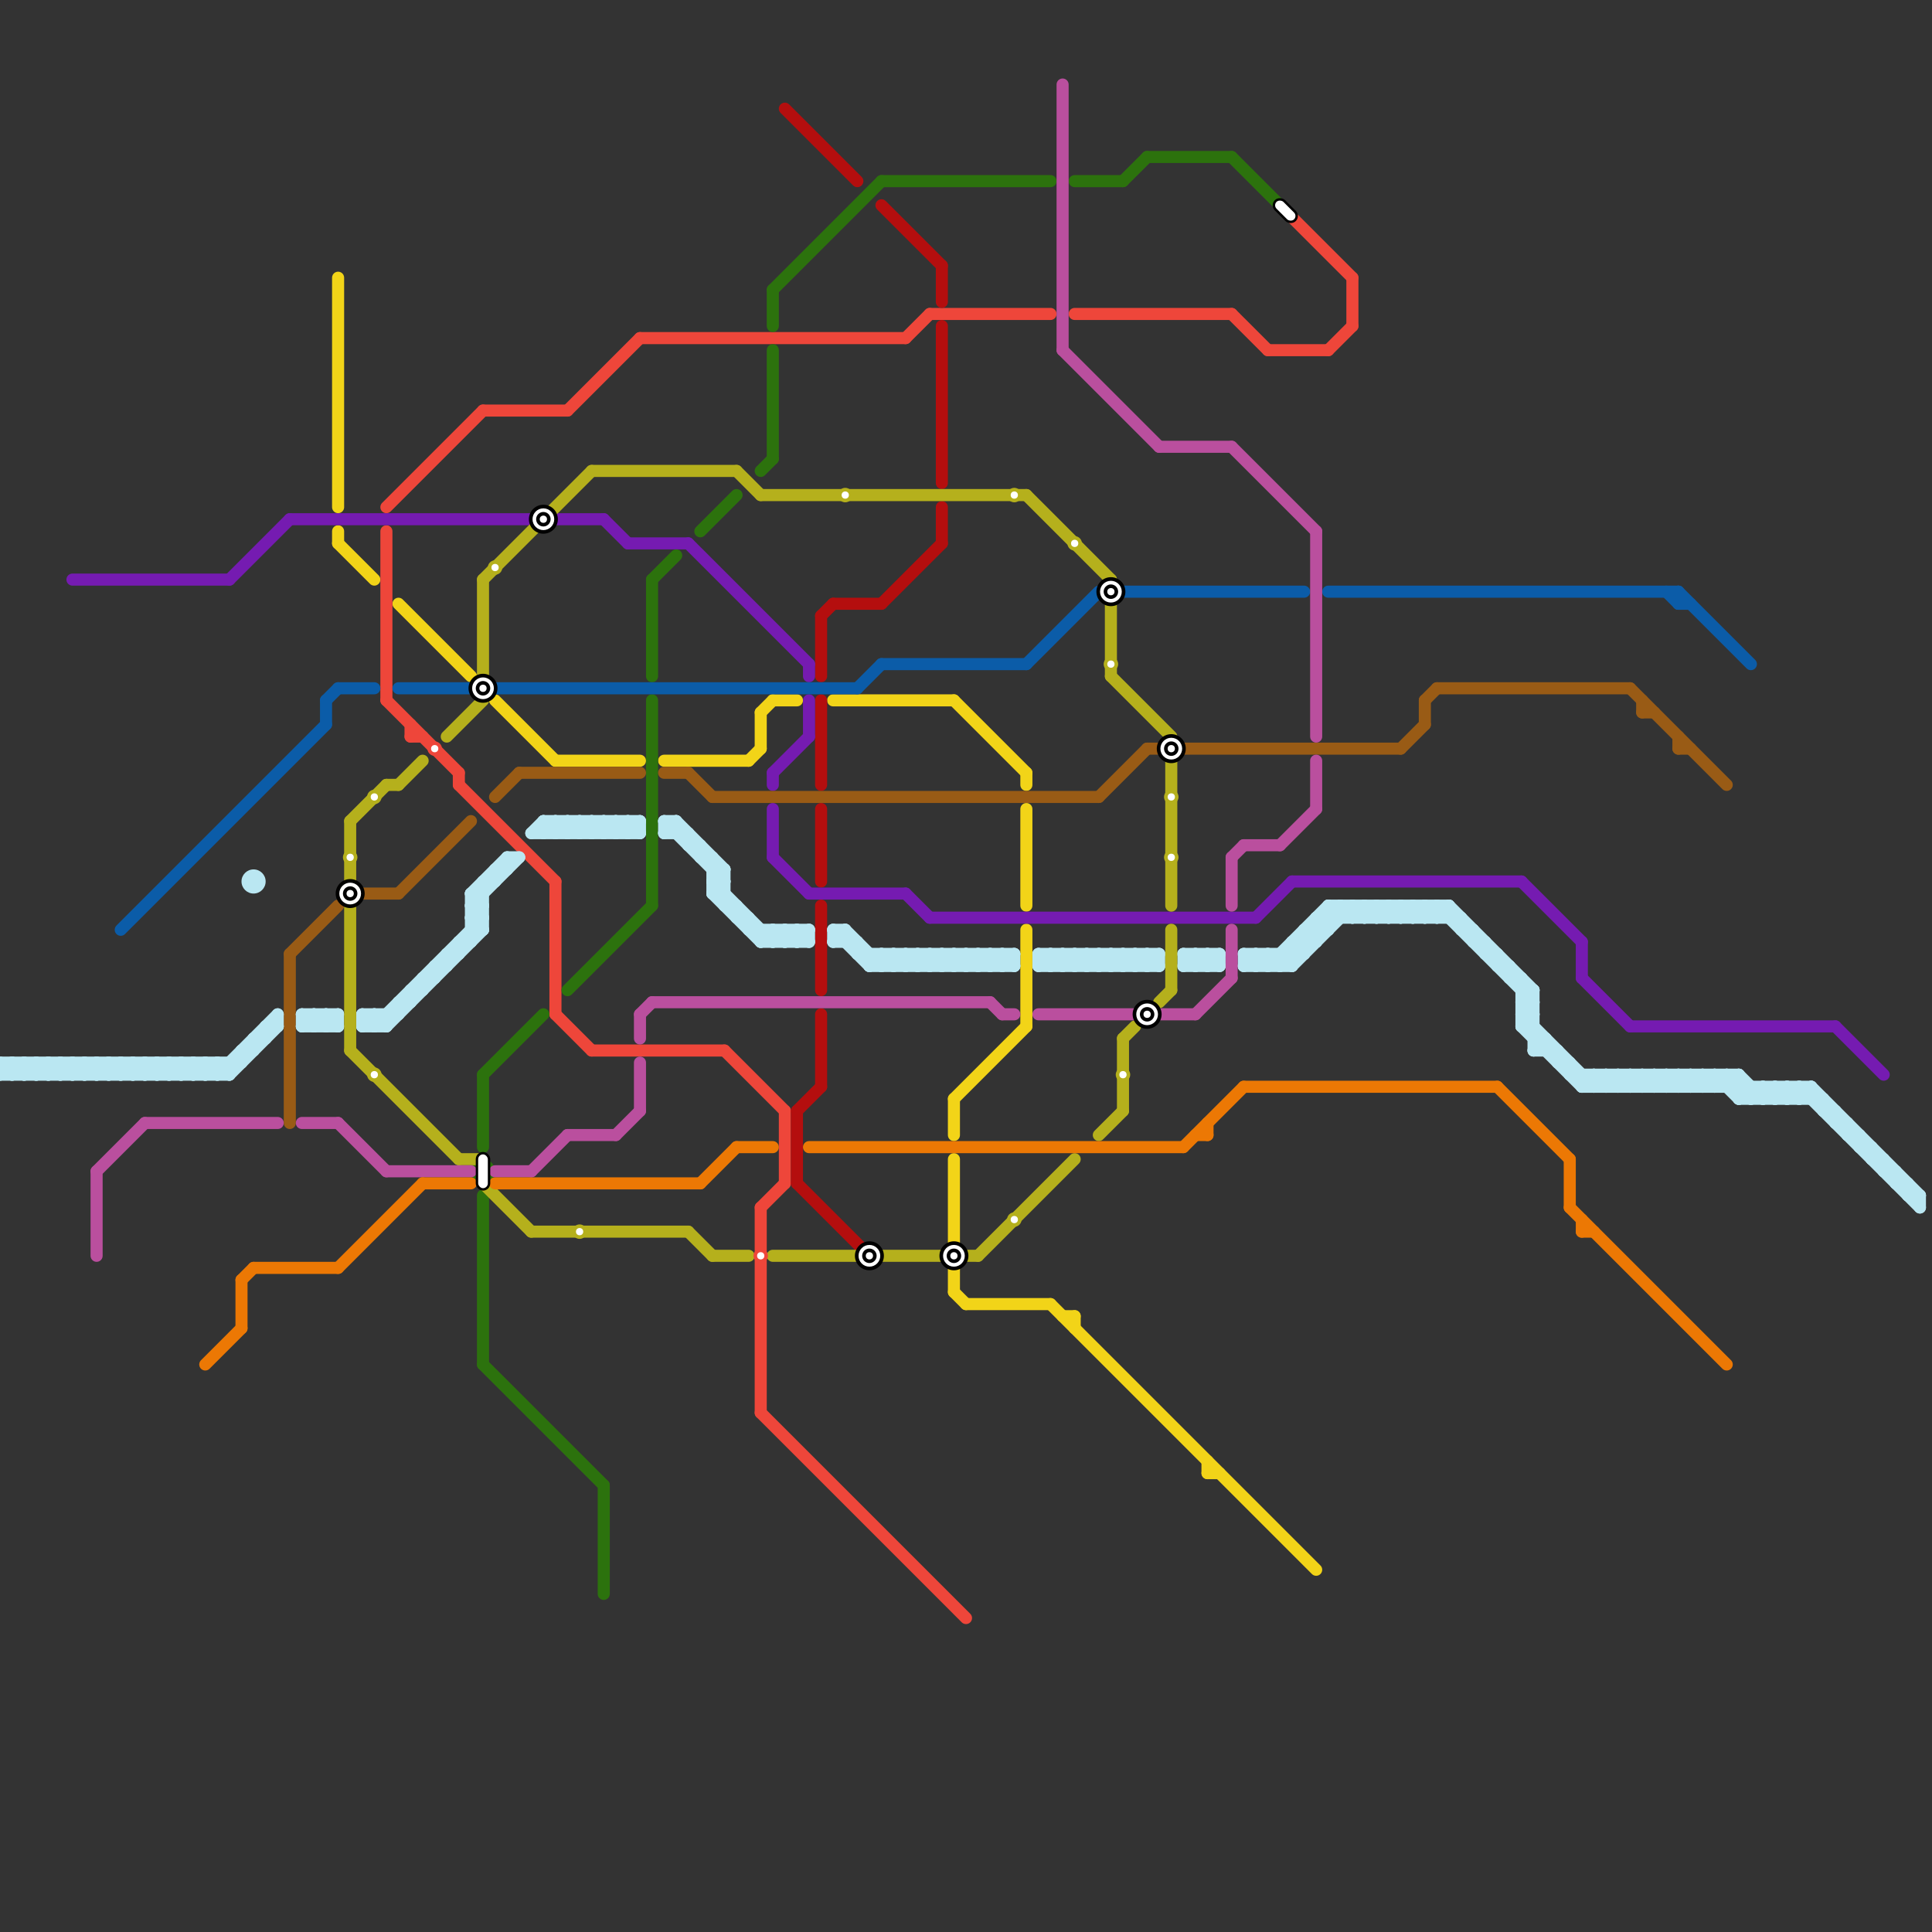 
<svg version="1.1" xmlns="http://www.w3.org/2000/svg" viewBox="0 0 160 160">
<rect x="0" y="0" width="160" height="160" fill="#333333" stroke="none"/>
<style>text { font: 1px Helvetica; font-weight: 600; white-space: pre; dominant-baseline: central; } line { stroke-width: 1; fill: none; stroke-linecap: round; stroke-linejoin: round; } .c0 { stroke: #f2d418 } .c1 { stroke: #ee463a } .c2 { stroke: #b40e0e } .c3 { stroke: #751bb1 } .c4 { stroke: #2c720d } .c5 { stroke: #995b15 } .c6 { stroke: #bae7f2 } .c7 { stroke: #b5b01c } .c8 { stroke: #0b5ca8 } .c9 { stroke: #ba4f9e } .c10 { stroke: #ec7804 } .w1 { stroke-width: 1; }</style><defs><g id="ct-xf"><circle r="0.5" fill="#fff" stroke="#000" stroke-width="0.2"/></g><g id="ct"><circle r="0.5" fill="#fff" stroke="#000" stroke-width="0.1"/></g><g id="wm-xf"><circle r="1.2" fill="#000"/><circle r="0.9" fill="#fff"/><circle r="0.6" fill="#000"/><circle r="0.3" fill="#fff"/></g><g id="wm"><circle r="0.6" fill="#000"/><circle r="0.3" fill="#fff"/></g><g id="clg-b5b01c"><circle r="0.6" fill="#b5b01c"/><circle r="0.3" fill="#fff"/></g><g id="clg-ee463a"><circle r="0.6" fill="#ee463a"/><circle r="0.3" fill="#fff"/></g></defs><line class="c0 " x1="79" y1="96" x2="79" y2="107"/><line class="c0 " x1="28" y1="23" x2="28" y2="42"/><line class="c0 " x1="79" y1="91" x2="85" y2="85"/><line class="c0 " x1="85" y1="77" x2="85" y2="85"/><line class="c0 " x1="100" y1="122" x2="101" y2="122"/><line class="c0 " x1="89" y1="109" x2="89" y2="110"/><line class="c0 " x1="46" y1="63" x2="53" y2="63"/><line class="c0 " x1="64" y1="58" x2="66" y2="58"/><line class="c0 " x1="63" y1="59" x2="64" y2="58"/><line class="c0 " x1="41" y1="58" x2="46" y2="63"/><line class="c0 " x1="87" y1="108" x2="109" y2="130"/><line class="c0 " x1="79" y1="58" x2="85" y2="64"/><line class="c0 " x1="28" y1="44" x2="28" y2="45"/><line class="c0 " x1="79" y1="107" x2="80" y2="108"/><line class="c0 " x1="33" y1="50" x2="39" y2="56"/><line class="c0 " x1="100" y1="121" x2="100" y2="122"/><line class="c0 " x1="85" y1="64" x2="85" y2="65"/><line class="c0 " x1="62" y1="63" x2="63" y2="62"/><line class="c0 " x1="63" y1="59" x2="63" y2="62"/><line class="c0 " x1="28" y1="45" x2="31" y2="48"/><line class="c0 " x1="88" y1="109" x2="89" y2="109"/><line class="c0 " x1="80" y1="108" x2="87" y2="108"/><line class="c0 " x1="79" y1="91" x2="79" y2="94"/><line class="c0 " x1="69" y1="58" x2="79" y2="58"/><line class="c0 " x1="55" y1="63" x2="62" y2="63"/><line class="c0 " x1="85" y1="67" x2="85" y2="75"/><line class="c1 " x1="38" y1="64" x2="38" y2="65"/><line class="c1 " x1="32" y1="42" x2="40" y2="34"/><line class="c1 " x1="32" y1="58" x2="38" y2="64"/><line class="c1 " x1="53" y1="28" x2="75" y2="28"/><line class="c1 " x1="63" y1="100" x2="63" y2="117"/><line class="c1 " x1="34" y1="61" x2="35" y2="61"/><line class="c1 " x1="65" y1="92" x2="65" y2="98"/><line class="c1 " x1="75" y1="28" x2="77" y2="26"/><line class="c1 " x1="89" y1="26" x2="102" y2="26"/><line class="c1 " x1="63" y1="117" x2="80" y2="134"/><line class="c1 " x1="102" y1="26" x2="105" y2="29"/><line class="c1 " x1="107" y1="18" x2="112" y2="23"/><line class="c1 " x1="46" y1="84" x2="49" y2="87"/><line class="c1 " x1="38" y1="65" x2="46" y2="73"/><line class="c1 " x1="47" y1="34" x2="53" y2="28"/><line class="c1 " x1="60" y1="87" x2="65" y2="92"/><line class="c1 " x1="40" y1="34" x2="47" y2="34"/><line class="c1 " x1="49" y1="87" x2="60" y2="87"/><line class="c1 " x1="32" y1="44" x2="32" y2="58"/><line class="c1 " x1="63" y1="100" x2="65" y2="98"/><line class="c1 " x1="34" y1="60" x2="34" y2="61"/><line class="c1 " x1="105" y1="29" x2="110" y2="29"/><line class="c1 " x1="77" y1="26" x2="87" y2="26"/><line class="c1 " x1="46" y1="73" x2="46" y2="84"/><line class="c1 " x1="112" y1="23" x2="112" y2="27"/><line class="c1 " x1="110" y1="29" x2="112" y2="27"/><line class="c2 " x1="66" y1="92" x2="68" y2="90"/><line class="c2 " x1="73" y1="50" x2="78" y2="45"/><line class="c2 " x1="68" y1="51" x2="69" y2="50"/><line class="c2 " x1="68" y1="84" x2="68" y2="90"/><line class="c2 " x1="68" y1="75" x2="68" y2="82"/><line class="c2 " x1="78" y1="27" x2="78" y2="40"/><line class="c2 " x1="69" y1="50" x2="73" y2="50"/><line class="c2 " x1="68" y1="51" x2="68" y2="56"/><line class="c2 " x1="66" y1="92" x2="66" y2="98"/><line class="c2 " x1="78" y1="42" x2="78" y2="45"/><line class="c2 " x1="66" y1="98" x2="72" y2="104"/><line class="c2 " x1="65" y1="9" x2="71" y2="15"/><line class="c2 " x1="78" y1="22" x2="78" y2="25"/><line class="c2 " x1="68" y1="58" x2="68" y2="65"/><line class="c2 " x1="68" y1="67" x2="68" y2="73"/><line class="c2 " x1="73" y1="17" x2="78" y2="22"/><line class="c3 " x1="6" y1="48" x2="19" y2="48"/><line class="c3 " x1="64" y1="64" x2="64" y2="65"/><line class="c3 " x1="107" y1="73" x2="126" y2="73"/><line class="c3 " x1="24" y1="43" x2="44" y2="43"/><line class="c3 " x1="75" y1="74" x2="77" y2="76"/><line class="c3 " x1="19" y1="48" x2="24" y2="43"/><line class="c3 " x1="57" y1="45" x2="67" y2="55"/><line class="c3 " x1="67" y1="58" x2="67" y2="61"/><line class="c3 " x1="64" y1="71" x2="67" y2="74"/><line class="c3 " x1="126" y1="73" x2="131" y2="78"/><line class="c3 " x1="131" y1="81" x2="135" y2="85"/><line class="c3 " x1="131" y1="78" x2="131" y2="81"/><line class="c3 " x1="67" y1="74" x2="75" y2="74"/><line class="c3 " x1="77" y1="76" x2="104" y2="76"/><line class="c3 " x1="52" y1="45" x2="57" y2="45"/><line class="c3 " x1="152" y1="85" x2="156" y2="89"/><line class="c3 " x1="135" y1="85" x2="152" y2="85"/><line class="c3 " x1="67" y1="55" x2="67" y2="56"/><line class="c3 " x1="104" y1="76" x2="107" y2="73"/><line class="c3 " x1="64" y1="67" x2="64" y2="71"/><line class="c3 " x1="50" y1="43" x2="52" y2="45"/><line class="c3 " x1="46" y1="43" x2="50" y2="43"/><line class="c3 " x1="64" y1="64" x2="67" y2="61"/><line class="c4 " x1="50" y1="123" x2="50" y2="132"/><line class="c4 " x1="40" y1="113" x2="50" y2="123"/><line class="c4 " x1="54" y1="48" x2="56" y2="46"/><line class="c4 " x1="102" y1="13" x2="106" y2="17"/><line class="c4 " x1="40" y1="99" x2="40" y2="113"/><line class="c4 " x1="89" y1="15" x2="93" y2="15"/><line class="c4 " x1="58" y1="44" x2="61" y2="41"/><line class="c4 " x1="54" y1="58" x2="54" y2="75"/><line class="c4 " x1="93" y1="15" x2="95" y2="13"/><line class="c4 " x1="54" y1="48" x2="54" y2="56"/><line class="c4 " x1="40" y1="89" x2="40" y2="95"/><line class="c4 " x1="64" y1="24" x2="73" y2="15"/><line class="c4 " x1="63" y1="39" x2="64" y2="38"/><line class="c4 " x1="73" y1="15" x2="87" y2="15"/><line class="c4 " x1="95" y1="13" x2="102" y2="13"/><line class="c4 " x1="64" y1="29" x2="64" y2="38"/><line class="c4 " x1="64" y1="24" x2="64" y2="27"/><line class="c4 " x1="47" y1="82" x2="54" y2="75"/><line class="c4 " x1="40" y1="89" x2="45" y2="84"/><circle cx="40" cy="97" r="1" fill="#2c720d" /><line class="c5 " x1="30" y1="74" x2="33" y2="74"/><line class="c5 " x1="95" y1="62" x2="116" y2="62"/><line class="c5 " x1="136" y1="58" x2="136" y2="59"/><line class="c5 " x1="118" y1="58" x2="118" y2="60"/><line class="c5 " x1="119" y1="57" x2="135" y2="57"/><line class="c5 " x1="59" y1="66" x2="91" y2="66"/><line class="c5 " x1="136" y1="59" x2="137" y2="59"/><line class="c5 " x1="43" y1="64" x2="53" y2="64"/><line class="c5 " x1="139" y1="61" x2="139" y2="62"/><line class="c5 " x1="24" y1="79" x2="24" y2="93"/><line class="c5 " x1="139" y1="62" x2="140" y2="62"/><line class="c5 " x1="33" y1="74" x2="39" y2="68"/><line class="c5 " x1="41" y1="66" x2="43" y2="64"/><line class="c5 " x1="24" y1="79" x2="28" y2="75"/><line class="c5 " x1="135" y1="57" x2="143" y2="65"/><line class="c5 " x1="116" y1="62" x2="118" y2="60"/><line class="c5 " x1="57" y1="64" x2="59" y2="66"/><line class="c5 " x1="55" y1="64" x2="57" y2="64"/><line class="c5 " x1="91" y1="66" x2="95" y2="62"/><line class="c5 " x1="118" y1="58" x2="119" y2="57"/><line class="c6 " x1="52" y1="68" x2="53" y2="69"/><line class="c6 " x1="0" y1="88" x2="1" y2="89"/><line class="c6 " x1="116" y1="76" x2="117" y2="75"/><line class="c6 " x1="127" y1="87" x2="128" y2="86"/><line class="c6 " x1="41" y1="72" x2="42" y2="72"/><line class="c6 " x1="2" y1="88" x2="3" y2="89"/><line class="c6 " x1="144" y1="89" x2="144" y2="91"/><line class="c6 " x1="126" y1="84" x2="132" y2="90"/><line class="c6 " x1="59" y1="74" x2="60" y2="74"/><line class="c6 " x1="134" y1="89" x2="135" y2="90"/><line class="c6 " x1="98" y1="79" x2="101" y2="79"/><line class="c6 " x1="86" y1="80" x2="87" y2="79"/><line class="c6 " x1="86" y1="79" x2="96" y2="79"/><line class="c6 " x1="40" y1="73" x2="41" y2="73"/><line class="c6 " x1="155" y1="96" x2="156" y2="96"/><line class="c6 " x1="122" y1="77" x2="122" y2="78"/><line class="c6 " x1="56" y1="68" x2="60" y2="72"/><line class="c6 " x1="40" y1="73" x2="40" y2="77"/><line class="c6 " x1="152" y1="92" x2="152" y2="93"/><line class="c6 " x1="74" y1="79" x2="75" y2="80"/><line class="c6 " x1="0" y1="88" x2="20" y2="88"/><line class="c6 " x1="148" y1="91" x2="149" y2="90"/><line class="c6 " x1="144" y1="91" x2="151" y2="91"/><line class="c6 " x1="32" y1="84" x2="32" y2="85"/><line class="c6 " x1="50" y1="69" x2="51" y2="68"/><line class="c6 " x1="30" y1="84" x2="31" y2="85"/><line class="c6 " x1="47" y1="68" x2="48" y2="69"/><line class="c6 " x1="73" y1="79" x2="73" y2="80"/><line class="c6 " x1="46" y1="68" x2="47" y2="69"/><line class="c6 " x1="67" y1="77" x2="67" y2="78"/><line class="c6 " x1="52" y1="69" x2="53" y2="68"/><line class="c6 " x1="151" y1="91" x2="151" y2="92"/><line class="c6 " x1="48" y1="68" x2="49" y2="69"/><line class="c6 " x1="69" y1="77" x2="69" y2="78"/><line class="c6 " x1="112" y1="76" x2="113" y2="75"/><line class="c6 " x1="100" y1="79" x2="101" y2="80"/><line class="c6 " x1="94" y1="79" x2="95" y2="80"/><line class="c6 " x1="148" y1="90" x2="149" y2="91"/><line class="c6 " x1="145" y1="90" x2="145" y2="91"/><line class="c6 " x1="99" y1="80" x2="100" y2="79"/><line class="c6 " x1="74" y1="80" x2="75" y2="79"/><line class="c6 " x1="158" y1="99" x2="159" y2="99"/><line class="c6 " x1="76" y1="80" x2="77" y2="79"/><line class="c6 " x1="107" y1="78" x2="109" y2="78"/><line class="c6 " x1="9" y1="88" x2="9" y2="89"/><line class="c6 " x1="16" y1="88" x2="17" y2="89"/><line class="c6 " x1="59" y1="74" x2="60" y2="73"/><line class="c6 " x1="3" y1="88" x2="4" y2="89"/><line class="c6 " x1="59" y1="74" x2="63" y2="78"/><line class="c6 " x1="11" y1="88" x2="11" y2="89"/><line class="c6 " x1="18" y1="88" x2="19" y2="89"/><line class="c6 " x1="55" y1="68" x2="56" y2="68"/><line class="c6 " x1="5" y1="88" x2="6" y2="89"/><line class="c6 " x1="69" y1="78" x2="71" y2="78"/><line class="c6 " x1="89" y1="79" x2="90" y2="80"/><line class="c6 " x1="79" y1="80" x2="80" y2="79"/><line class="c6 " x1="57" y1="69" x2="57" y2="70"/><line class="c6 " x1="59" y1="73" x2="60" y2="73"/><line class="c6 " x1="94" y1="80" x2="95" y2="79"/><line class="c6 " x1="142" y1="90" x2="143" y2="89"/><line class="c6 " x1="113" y1="75" x2="113" y2="76"/><line class="c6 " x1="39" y1="76" x2="40" y2="76"/><line class="c6 " x1="81" y1="80" x2="82" y2="79"/><line class="c6 " x1="139" y1="89" x2="140" y2="90"/><line class="c6 " x1="27" y1="85" x2="28" y2="84"/><line class="c6 " x1="106" y1="80" x2="111" y2="75"/><line class="c6 " x1="90" y1="79" x2="91" y2="80"/><line class="c6 " x1="115" y1="75" x2="115" y2="76"/><line class="c6 " x1="38" y1="78" x2="38" y2="79"/><line class="c6 " x1="77" y1="79" x2="78" y2="80"/><line class="c6 " x1="33" y1="83" x2="34" y2="83"/><line class="c6 " x1="56" y1="68" x2="56" y2="69"/><line class="c6 " x1="89" y1="80" x2="90" y2="79"/><line class="c6 " x1="4" y1="88" x2="4" y2="89"/><line class="c6 " x1="109" y1="76" x2="110" y2="77"/><line class="c6 " x1="114" y1="76" x2="115" y2="75"/><line class="c6 " x1="35" y1="81" x2="36" y2="81"/><line class="c6 " x1="1" y1="88" x2="1" y2="89"/><line class="c6 " x1="55" y1="69" x2="56" y2="68"/><line class="c6 " x1="110" y1="75" x2="111" y2="76"/><line class="c6 " x1="39" y1="74" x2="39" y2="78"/><line class="c6 " x1="51" y1="68" x2="52" y2="69"/><line class="c6 " x1="72" y1="79" x2="72" y2="80"/><line class="c6 " x1="132" y1="89" x2="133" y2="90"/><line class="c6 " x1="108" y1="77" x2="109" y2="78"/><line class="c6 " x1="157" y1="97" x2="157" y2="98"/><line class="c6 " x1="113" y1="76" x2="114" y2="75"/><line class="c6 " x1="137" y1="90" x2="138" y2="89"/><line class="c6 " x1="17" y1="88" x2="17" y2="89"/><line class="c6 " x1="139" y1="90" x2="140" y2="89"/><line class="c6 " x1="59" y1="71" x2="59" y2="74"/><line class="c6 " x1="107" y1="78" x2="107" y2="80"/><line class="c6 " x1="138" y1="90" x2="139" y2="89"/><line class="c6 " x1="156" y1="96" x2="156" y2="97"/><line class="c6 " x1="6" y1="88" x2="7" y2="89"/><line class="c6 " x1="44" y1="69" x2="53" y2="69"/><line class="c6 " x1="146" y1="90" x2="147" y2="91"/><line class="c6 " x1="72" y1="80" x2="84" y2="80"/><line class="c6 " x1="71" y1="79" x2="84" y2="79"/><line class="c6 " x1="59" y1="73" x2="60" y2="72"/><line class="c6 " x1="87" y1="79" x2="88" y2="80"/><line class="c6 " x1="39" y1="76" x2="40" y2="75"/><line class="c6 " x1="95" y1="80" x2="96" y2="79"/><line class="c6 " x1="138" y1="89" x2="139" y2="90"/><line class="c6 " x1="59" y1="73" x2="64" y2="78"/><line class="c6 " x1="103" y1="80" x2="104" y2="79"/><line class="c6 " x1="129" y1="88" x2="130" y2="88"/><line class="c6 " x1="91" y1="79" x2="92" y2="80"/><line class="c6 " x1="105" y1="80" x2="110" y2="75"/><line class="c6 " x1="124" y1="79" x2="124" y2="80"/><line class="c6 " x1="147" y1="90" x2="147" y2="91"/><line class="c6 " x1="93" y1="79" x2="94" y2="80"/><line class="c6 " x1="80" y1="79" x2="80" y2="80"/><line class="c6 " x1="118" y1="75" x2="118" y2="76"/><line class="c6 " x1="39" y1="75" x2="40" y2="75"/><line class="c6 " x1="133" y1="89" x2="134" y2="90"/><line class="c6 " x1="39" y1="77" x2="40" y2="77"/><line class="c6 " x1="98" y1="80" x2="99" y2="79"/><line class="c6 " x1="7" y1="88" x2="7" y2="89"/><line class="c6 " x1="1" y1="88" x2="2" y2="89"/><line class="c6 " x1="116" y1="75" x2="117" y2="76"/><line class="c6 " x1="144" y1="91" x2="145" y2="90"/><line class="c6 " x1="8" y1="89" x2="9" y2="88"/><line class="c6 " x1="118" y1="75" x2="119" y2="76"/><line class="c6 " x1="15" y1="88" x2="16" y2="89"/><line class="c6 " x1="75" y1="79" x2="76" y2="80"/><line class="c6 " x1="10" y1="89" x2="11" y2="88"/><line class="c6 " x1="135" y1="89" x2="136" y2="90"/><line class="c6 " x1="63" y1="78" x2="67" y2="78"/><line class="c6 " x1="79" y1="79" x2="79" y2="80"/><line class="c6 " x1="140" y1="90" x2="141" y2="89"/><line class="c6 " x1="104" y1="79" x2="105" y2="80"/><line class="c6 " x1="49" y1="69" x2="50" y2="68"/><line class="c6 " x1="136" y1="89" x2="137" y2="90"/><line class="c6 " x1="121" y1="77" x2="122" y2="77"/><line class="c6 " x1="106" y1="79" x2="107" y2="80"/><line class="c6 " x1="141" y1="90" x2="142" y2="89"/><line class="c6 " x1="112" y1="75" x2="112" y2="76"/><line class="c6 " x1="131" y1="90" x2="150" y2="90"/><line class="c6 " x1="65" y1="78" x2="66" y2="77"/><line class="c6 " x1="3" y1="89" x2="4" y2="88"/><line class="c6 " x1="126" y1="83" x2="127" y2="84"/><line class="c6 " x1="63" y1="78" x2="64" y2="77"/><line class="c6 " x1="63" y1="77" x2="63" y2="78"/><line class="c6 " x1="103" y1="80" x2="107" y2="80"/><line class="c6 " x1="62" y1="76" x2="62" y2="77"/><line class="c6 " x1="101" y1="79" x2="101" y2="80"/><line class="c6 " x1="13" y1="88" x2="13" y2="89"/><line class="c6 " x1="31" y1="84" x2="32" y2="85"/><line class="c6 " x1="141" y1="89" x2="142" y2="90"/><line class="c6 " x1="30" y1="85" x2="31" y2="84"/><line class="c6 " x1="44" y1="69" x2="45" y2="68"/><line class="c6 " x1="8" y1="88" x2="8" y2="89"/><line class="c6 " x1="26" y1="84" x2="27" y2="85"/><line class="c6 " x1="61" y1="75" x2="61" y2="76"/><line class="c6 " x1="117" y1="75" x2="118" y2="76"/><line class="c6 " x1="127" y1="87" x2="129" y2="87"/><line class="c6 " x1="10" y1="88" x2="10" y2="89"/><line class="c6 " x1="83" y1="79" x2="84" y2="80"/><line class="c6 " x1="81" y1="79" x2="81" y2="80"/><line class="c6 " x1="110" y1="75" x2="110" y2="77"/><line class="c6 " x1="78" y1="79" x2="78" y2="80"/><line class="c6 " x1="105" y1="79" x2="105" y2="80"/><line class="c6 " x1="55" y1="69" x2="57" y2="69"/><line class="c6 " x1="99" y1="79" x2="99" y2="80"/><line class="c6 " x1="62" y1="77" x2="67" y2="77"/><line class="c6 " x1="59" y1="72" x2="60" y2="72"/><line class="c6 " x1="131" y1="89" x2="131" y2="90"/><line class="c6 " x1="60" y1="75" x2="61" y2="75"/><line class="c6 " x1="76" y1="79" x2="76" y2="80"/><line class="c6 " x1="114" y1="75" x2="114" y2="76"/><line class="c6 " x1="119" y1="75" x2="127" y2="83"/><line class="c6 " x1="150" y1="90" x2="150" y2="91"/><line class="c6 " x1="0" y1="89" x2="1" y2="88"/><line class="c6 " x1="55" y1="68" x2="55" y2="69"/><line class="c6 " x1="66" y1="77" x2="67" y2="78"/><line class="c6 " x1="151" y1="92" x2="152" y2="92"/><line class="c6 " x1="22" y1="85" x2="22" y2="86"/><line class="c6 " x1="39" y1="74" x2="40" y2="75"/><line class="c6 " x1="134" y1="90" x2="135" y2="89"/><line class="c6 " x1="42" y1="71" x2="42" y2="72"/><line class="c6 " x1="6" y1="89" x2="7" y2="88"/><line class="c6 " x1="100" y1="79" x2="100" y2="80"/><line class="c6 " x1="94" y1="79" x2="94" y2="80"/><line class="c6 " x1="142" y1="89" x2="142" y2="90"/><line class="c6 " x1="66" y1="78" x2="67" y2="77"/><line class="c6 " x1="27" y1="84" x2="27" y2="85"/><line class="c6 " x1="45" y1="69" x2="46" y2="68"/><line class="c6 " x1="95" y1="79" x2="95" y2="80"/><line class="c6 " x1="37" y1="79" x2="38" y2="79"/><line class="c6 " x1="123" y1="78" x2="123" y2="79"/><line class="c6 " x1="47" y1="69" x2="48" y2="68"/><line class="c6 " x1="46" y1="69" x2="47" y2="68"/><line class="c6 " x1="64" y1="77" x2="64" y2="78"/><line class="c6 " x1="92" y1="80" x2="93" y2="79"/><line class="c6 " x1="92" y1="79" x2="92" y2="80"/><line class="c6 " x1="19" y1="89" x2="23" y2="85"/><line class="c6 " x1="137" y1="89" x2="137" y2="90"/><line class="c6 " x1="70" y1="77" x2="73" y2="80"/><line class="c6 " x1="139" y1="89" x2="139" y2="90"/><line class="c6 " x1="11" y1="88" x2="12" y2="89"/><line class="c6 " x1="113" y1="75" x2="114" y2="76"/><line class="c6 " x1="16" y1="89" x2="17" y2="88"/><line class="c6 " x1="39" y1="74" x2="40" y2="74"/><line class="c6 " x1="21" y1="86" x2="22" y2="86"/><line class="c6 " x1="87" y1="80" x2="88" y2="79"/><line class="c6 " x1="49" y1="68" x2="49" y2="69"/><line class="c6 " x1="82" y1="80" x2="83" y2="79"/><line class="c6 " x1="103" y1="79" x2="103" y2="80"/><line class="c6 " x1="82" y1="79" x2="82" y2="80"/><line class="c6 " x1="9" y1="88" x2="10" y2="89"/><line class="c6 " x1="48" y1="69" x2="49" y2="68"/><line class="c6 " x1="152" y1="93" x2="153" y2="93"/><line class="c6 " x1="143" y1="90" x2="144" y2="89"/><line class="c6 " x1="98" y1="79" x2="98" y2="80"/><line class="c6 " x1="65" y1="77" x2="65" y2="78"/><line class="c6 " x1="55" y1="68" x2="60" y2="73"/><line class="c6 " x1="41" y1="72" x2="41" y2="73"/><line class="c6 " x1="4" y1="89" x2="5" y2="88"/><line class="c6 " x1="25" y1="85" x2="26" y2="84"/><line class="c6 " x1="25" y1="84" x2="25" y2="85"/><line class="c6 " x1="149" y1="90" x2="159" y2="100"/><line class="c6 " x1="65" y1="77" x2="66" y2="78"/><line class="c6 " x1="132" y1="90" x2="133" y2="89"/><line class="c6 " x1="87" y1="79" x2="87" y2="80"/><line class="c6 " x1="115" y1="75" x2="116" y2="76"/><line class="c6 " x1="140" y1="89" x2="140" y2="90"/><line class="c6 " x1="110" y1="75" x2="120" y2="75"/><line class="c6 " x1="12" y1="88" x2="13" y2="89"/><line class="c6 " x1="4" y1="88" x2="5" y2="89"/><line class="c6 " x1="69" y1="77" x2="70" y2="77"/><line class="c6 " x1="17" y1="89" x2="18" y2="88"/><line class="c6 " x1="126" y1="85" x2="127" y2="85"/><line class="c6 " x1="14" y1="88" x2="15" y2="89"/><line class="c6 " x1="88" y1="80" x2="89" y2="79"/><line class="c6 " x1="115" y1="76" x2="116" y2="75"/><line class="c6 " x1="38" y1="78" x2="39" y2="78"/><line class="c6 " x1="156" y1="97" x2="157" y2="97"/><line class="c6 " x1="30" y1="85" x2="32" y2="85"/><line class="c6 " x1="90" y1="80" x2="91" y2="79"/><line class="c6 " x1="77" y1="80" x2="78" y2="79"/><line class="c6 " x1="154" y1="94" x2="154" y2="95"/><line class="c6 " x1="50" y1="68" x2="50" y2="69"/><line class="c6 " x1="17" y1="88" x2="18" y2="89"/><line class="c6 " x1="147" y1="90" x2="148" y2="91"/><line class="c6 " x1="86" y1="79" x2="87" y2="80"/><line class="c6 " x1="80" y1="79" x2="81" y2="80"/><line class="c6 " x1="111" y1="75" x2="111" y2="76"/><line class="c6 " x1="126" y1="84" x2="127" y2="84"/><line class="c6 " x1="91" y1="80" x2="92" y2="79"/><line class="c6 " x1="52" y1="68" x2="52" y2="69"/><line class="c6 " x1="0" y1="88" x2="0" y2="89"/><line class="c6 " x1="72" y1="80" x2="73" y2="79"/><line class="c6 " x1="143" y1="89" x2="145" y2="91"/><line class="c6 " x1="153" y1="93" x2="153" y2="94"/><line class="c6 " x1="51" y1="69" x2="52" y2="68"/><line class="c6 " x1="2" y1="88" x2="2" y2="89"/><line class="c6 " x1="50" y1="68" x2="51" y2="69"/><line class="c6 " x1="107" y1="78" x2="108" y2="79"/><line class="c6 " x1="111" y1="75" x2="112" y2="76"/><line class="c6 " x1="118" y1="76" x2="119" y2="75"/><line class="c6 " x1="109" y1="76" x2="121" y2="76"/><line class="c6 " x1="37" y1="79" x2="37" y2="80"/><line class="c6 " x1="133" y1="90" x2="134" y2="89"/><line class="c6 " x1="88" y1="79" x2="88" y2="80"/><line class="c6 " x1="31" y1="85" x2="40" y2="76"/><line class="c6 " x1="58" y1="71" x2="59" y2="71"/><line class="c6 " x1="45" y1="68" x2="45" y2="69"/><line class="c6 " x1="135" y1="90" x2="136" y2="89"/><line class="c6 " x1="99" y1="79" x2="100" y2="80"/><line class="c6 " x1="126" y1="85" x2="127" y2="84"/><line class="c6 " x1="30" y1="84" x2="30" y2="85"/><line class="c6 " x1="47" y1="68" x2="47" y2="69"/><line class="c6 " x1="104" y1="80" x2="105" y2="79"/><line class="c6 " x1="127" y1="86" x2="128" y2="86"/><line class="c6 " x1="13" y1="88" x2="14" y2="89"/><line class="c6 " x1="7" y1="88" x2="8" y2="89"/><line class="c6 " x1="57" y1="70" x2="58" y2="70"/><line class="c6 " x1="76" y1="79" x2="77" y2="80"/><line class="c6 " x1="125" y1="81" x2="126" y2="81"/><line class="c6 " x1="148" y1="90" x2="148" y2="91"/><line class="c6 " x1="8" y1="88" x2="9" y2="89"/><line class="c6 " x1="127" y1="82" x2="127" y2="87"/><line class="c6 " x1="134" y1="89" x2="134" y2="90"/><line class="c6 " x1="93" y1="80" x2="94" y2="79"/><line class="c6 " x1="126" y1="84" x2="127" y2="83"/><line class="c6 " x1="79" y1="79" x2="80" y2="80"/><line class="c6 " x1="23" y1="84" x2="23" y2="85"/><line class="c6 " x1="126" y1="81" x2="126" y2="85"/><line class="c6 " x1="34" y1="82" x2="35" y2="82"/><line class="c6 " x1="69" y1="77" x2="72" y2="80"/><line class="c6 " x1="81" y1="79" x2="82" y2="80"/><line class="c6 " x1="36" y1="80" x2="37" y2="80"/><line class="c6 " x1="3" y1="88" x2="3" y2="89"/><line class="c6 " x1="10" y1="88" x2="11" y2="89"/><line class="c6 " x1="130" y1="88" x2="130" y2="89"/><line class="c6 " x1="142" y1="89" x2="144" y2="91"/><line class="c6 " x1="129" y1="87" x2="129" y2="88"/><line class="c6 " x1="112" y1="75" x2="113" y2="76"/><line class="c6 " x1="5" y1="89" x2="6" y2="88"/><line class="c6 " x1="157" y1="98" x2="158" y2="98"/><line class="c6 " x1="126" y1="83" x2="127" y2="83"/><line class="c6 " x1="26" y1="85" x2="27" y2="84"/><line class="c6 " x1="46" y1="68" x2="46" y2="69"/><line class="c6 " x1="5" y1="88" x2="5" y2="89"/><line class="c6 " x1="117" y1="76" x2="118" y2="75"/><line class="c6 " x1="74" y1="79" x2="74" y2="80"/><line class="c6 " x1="144" y1="89" x2="146" y2="91"/><line class="c6 " x1="78" y1="79" x2="79" y2="80"/><line class="c6 " x1="155" y1="95" x2="155" y2="96"/><line class="c6 " x1="105" y1="79" x2="106" y2="80"/><line class="c6 " x1="114" y1="75" x2="115" y2="76"/><line class="c6 " x1="61" y1="76" x2="62" y2="76"/><line class="c6 " x1="25" y1="84" x2="28" y2="84"/><line class="c6 " x1="119" y1="76" x2="120" y2="75"/><line class="c6 " x1="28" y1="84" x2="28" y2="85"/><line class="c6 " x1="128" y1="86" x2="128" y2="87"/><line class="c6 " x1="136" y1="90" x2="137" y2="89"/><line class="c6 " x1="73" y1="79" x2="74" y2="80"/><line class="c6 " x1="21" y1="86" x2="21" y2="87"/><line class="c6 " x1="109" y1="76" x2="109" y2="78"/><line class="c6 " x1="48" y1="68" x2="48" y2="69"/><line class="c6 " x1="35" y1="81" x2="35" y2="82"/><line class="c6 " x1="122" y1="78" x2="123" y2="78"/><line class="c6 " x1="39" y1="76" x2="40" y2="77"/><line class="c6 " x1="137" y1="89" x2="138" y2="90"/><line class="c6 " x1="16" y1="88" x2="16" y2="89"/><line class="c6 " x1="108" y1="77" x2="108" y2="79"/><line class="c6 " x1="18" y1="88" x2="18" y2="89"/><line class="c6 " x1="22" y1="85" x2="23" y2="85"/><line class="c6 " x1="103" y1="79" x2="108" y2="79"/><line class="c6 " x1="51" y1="68" x2="51" y2="69"/><line class="c6 " x1="121" y1="76" x2="121" y2="77"/><line class="c6 " x1="1" y1="89" x2="2" y2="88"/><line class="c6 " x1="27" y1="84" x2="28" y2="85"/><line class="c6 " x1="53" y1="68" x2="53" y2="69"/><line class="c6 " x1="89" y1="79" x2="89" y2="80"/><line class="c6 " x1="159" y1="99" x2="159" y2="100"/><line class="c6 " x1="150" y1="90" x2="159" y2="99"/><line class="c6 " x1="95" y1="79" x2="96" y2="80"/><line class="c6 " x1="120" y1="75" x2="120" y2="76"/><line class="c6 " x1="33" y1="83" x2="33" y2="84"/><line class="c6 " x1="100" y1="80" x2="101" y2="79"/><line class="c6 " x1="126" y1="83" x2="127" y2="82"/><line class="c6 " x1="146" y1="91" x2="147" y2="90"/><line class="c6 " x1="158" y1="98" x2="158" y2="99"/><line class="c6 " x1="6" y1="88" x2="6" y2="89"/><line class="c6 " x1="39" y1="74" x2="42" y2="71"/><line class="c6 " x1="20" y1="87" x2="21" y2="87"/><line class="c6 " x1="77" y1="79" x2="77" y2="80"/><line class="c6 " x1="149" y1="91" x2="150" y2="90"/><line class="c6 " x1="132" y1="89" x2="132" y2="90"/><line class="c6 " x1="71" y1="78" x2="71" y2="79"/><line class="c6 " x1="30" y1="84" x2="33" y2="84"/><line class="c6 " x1="9" y1="89" x2="10" y2="88"/><line class="c6 " x1="25" y1="85" x2="28" y2="85"/><line class="c6 " x1="131" y1="90" x2="132" y2="89"/><line class="c6 " x1="140" y1="89" x2="141" y2="90"/><line class="c6 " x1="11" y1="89" x2="12" y2="88"/><line class="c6 " x1="70" y1="77" x2="70" y2="78"/><line class="c6 " x1="107" y1="80" x2="112" y2="75"/><line class="c6 " x1="64" y1="77" x2="65" y2="78"/><line class="c6 " x1="116" y1="75" x2="116" y2="76"/><line class="c6 " x1="32" y1="85" x2="40" y2="77"/><line class="c6 " x1="39" y1="75" x2="40" y2="76"/><line class="c6 " x1="19" y1="88" x2="19" y2="89"/><line class="c6 " x1="18" y1="89" x2="23" y2="84"/><line class="c6 " x1="146" y1="90" x2="146" y2="91"/><line class="c6 " x1="92" y1="79" x2="93" y2="80"/><line class="c6 " x1="69" y1="78" x2="70" y2="77"/><line class="c6 " x1="96" y1="79" x2="96" y2="80"/><line class="c6 " x1="60" y1="72" x2="60" y2="75"/><line class="c6 " x1="75" y1="80" x2="76" y2="79"/><line class="c6 " x1="90" y1="79" x2="90" y2="80"/><line class="c6 " x1="103" y1="79" x2="104" y2="80"/><line class="c6 " x1="64" y1="78" x2="65" y2="77"/><line class="c6 " x1="104" y1="79" x2="104" y2="80"/><line class="c6 " x1="91" y1="79" x2="91" y2="80"/><line class="c6 " x1="98" y1="79" x2="99" y2="80"/><line class="c6 " x1="154" y1="95" x2="155" y2="95"/><line class="c6 " x1="12" y1="88" x2="12" y2="89"/><line class="c6 " x1="93" y1="79" x2="93" y2="80"/><line class="c6 " x1="138" y1="89" x2="138" y2="90"/><line class="c6 " x1="14" y1="89" x2="15" y2="88"/><line class="c6 " x1="120" y1="75" x2="127" y2="82"/><line class="c6 " x1="149" y1="90" x2="149" y2="91"/><line class="c6 " x1="42" y1="71" x2="43" y2="71"/><line class="c6 " x1="14" y1="88" x2="14" y2="89"/><line class="c6 " x1="13" y1="89" x2="14" y2="88"/><line class="c6 " x1="153" y1="94" x2="154" y2="94"/><line class="c6 " x1="133" y1="89" x2="133" y2="90"/><line class="c6 " x1="15" y1="89" x2="16" y2="88"/><line class="c6 " x1="49" y1="68" x2="50" y2="69"/><line class="c6 " x1="84" y1="79" x2="84" y2="80"/><line class="c6 " x1="141" y1="89" x2="141" y2="90"/><line class="c6 " x1="75" y1="79" x2="75" y2="80"/><line class="c6 " x1="82" y1="79" x2="83" y2="80"/><line class="c6 " x1="135" y1="89" x2="135" y2="90"/><line class="c6 " x1="0" y1="89" x2="19" y2="89"/><line class="c6 " x1="86" y1="79" x2="86" y2="80"/><line class="c6 " x1="12" y1="89" x2="13" y2="88"/><line class="c6 " x1="98" y1="80" x2="101" y2="80"/><line class="c6 " x1="86" y1="80" x2="96" y2="80"/><line class="c6 " x1="117" y1="75" x2="117" y2="76"/><line class="c6 " x1="124" y1="80" x2="125" y2="80"/><line class="c6 " x1="136" y1="89" x2="136" y2="90"/><line class="c6 " x1="34" y1="82" x2="34" y2="83"/><line class="c6 " x1="58" y1="70" x2="58" y2="71"/><line class="c6 " x1="119" y1="75" x2="119" y2="76"/><line class="c6 " x1="126" y1="82" x2="127" y2="82"/><line class="c6 " x1="36" y1="80" x2="36" y2="81"/><line class="c6 " x1="25" y1="84" x2="26" y2="85"/><line class="c6 " x1="123" y1="79" x2="124" y2="79"/><line class="c6 " x1="106" y1="79" x2="106" y2="80"/><line class="c6 " x1="145" y1="91" x2="146" y2="90"/><line class="c6 " x1="78" y1="80" x2="79" y2="79"/><line class="c6 " x1="147" y1="91" x2="148" y2="90"/><line class="c6 " x1="80" y1="80" x2="81" y2="79"/><line class="c6 " x1="31" y1="84" x2="31" y2="85"/><line class="c6 " x1="125" y1="80" x2="125" y2="81"/><line class="c6 " x1="7" y1="89" x2="8" y2="88"/><line class="c6 " x1="45" y1="68" x2="46" y2="69"/><line class="c6 " x1="126" y1="85" x2="131" y2="90"/><line class="c6 " x1="66" y1="77" x2="66" y2="78"/><line class="c6 " x1="108" y1="77" x2="110" y2="77"/><line class="c6 " x1="15" y1="88" x2="15" y2="89"/><line class="c6 " x1="26" y1="84" x2="26" y2="85"/><line class="c6 " x1="39" y1="75" x2="43" y2="71"/><line class="c6 " x1="88" y1="79" x2="89" y2="80"/><line class="c6 " x1="130" y1="89" x2="144" y2="89"/><line class="c6 " x1="2" y1="89" x2="3" y2="88"/><line class="c6 " x1="83" y1="80" x2="84" y2="79"/><line class="c6 " x1="45" y1="68" x2="53" y2="68"/><line class="c6 " x1="83" y1="79" x2="83" y2="80"/><line class="c6 " x1="143" y1="89" x2="143" y2="90"/><line class="c6 " x1="20" y1="87" x2="20" y2="88"/><line class="c6 " x1="73" y1="80" x2="74" y2="79"/><circle cx="21" cy="73" r="1" fill="#bae7f2" /><line class="c7 " x1="64" y1="104" x2="71" y2="104"/><line class="c7 " x1="59" y1="104" x2="62" y2="104"/><line class="c7 " x1="32" y1="65" x2="33" y2="65"/><line class="c7 " x1="96" y1="83" x2="97" y2="82"/><line class="c7 " x1="61" y1="39" x2="63" y2="41"/><line class="c7 " x1="97" y1="77" x2="97" y2="82"/><line class="c7 " x1="57" y1="102" x2="59" y2="104"/><line class="c7 " x1="80" y1="104" x2="81" y2="104"/><line class="c7 " x1="49" y1="39" x2="61" y2="39"/><line class="c7 " x1="29" y1="87" x2="38" y2="96"/><line class="c7 " x1="40" y1="98" x2="44" y2="102"/><line class="c7 " x1="37" y1="61" x2="40" y2="58"/><line class="c7 " x1="40" y1="48" x2="40" y2="56"/><line class="c7 " x1="92" y1="48" x2="92" y2="56"/><line class="c7 " x1="29" y1="68" x2="32" y2="65"/><line class="c7 " x1="91" y1="94" x2="93" y2="92"/><line class="c7 " x1="38" y1="96" x2="40" y2="96"/><line class="c7 " x1="81" y1="104" x2="89" y2="96"/><line class="c7 " x1="93" y1="86" x2="94" y2="85"/><line class="c7 " x1="97" y1="63" x2="97" y2="75"/><line class="c7 " x1="29" y1="68" x2="29" y2="87"/><line class="c7 " x1="92" y1="56" x2="97" y2="61"/><line class="c7 " x1="33" y1="65" x2="35" y2="63"/><line class="c7 " x1="40" y1="48" x2="49" y2="39"/><line class="c7 " x1="93" y1="86" x2="93" y2="92"/><line class="c7 " x1="44" y1="102" x2="57" y2="102"/><line class="c7 " x1="85" y1="41" x2="92" y2="48"/><line class="c7 " x1="73" y1="104" x2="78" y2="104"/><line class="c7 " x1="63" y1="41" x2="85" y2="41"/><line class="c8 " x1="138" y1="49" x2="139" y2="50"/><line class="c8 " x1="110" y1="49" x2="139" y2="49"/><line class="c8 " x1="139" y1="49" x2="139" y2="50"/><line class="c8 " x1="139" y1="50" x2="140" y2="50"/><line class="c8 " x1="139" y1="49" x2="145" y2="55"/><line class="c8 " x1="73" y1="55" x2="85" y2="55"/><line class="c8 " x1="85" y1="55" x2="91" y2="49"/><line class="c8 " x1="10" y1="77" x2="27" y2="60"/><line class="c8 " x1="71" y1="57" x2="73" y2="55"/><line class="c8 " x1="33" y1="57" x2="71" y2="57"/><line class="c8 " x1="28" y1="57" x2="31" y2="57"/><line class="c8 " x1="27" y1="58" x2="28" y2="57"/><line class="c8 " x1="27" y1="58" x2="27" y2="60"/><line class="c8 " x1="93" y1="49" x2="108" y2="49"/><line class="c9 " x1="102" y1="37" x2="109" y2="44"/><line class="c9 " x1="86" y1="84" x2="99" y2="84"/><line class="c9 " x1="53" y1="84" x2="54" y2="83"/><line class="c9 " x1="53" y1="88" x2="53" y2="92"/><line class="c9 " x1="54" y1="83" x2="82" y2="83"/><line class="c9 " x1="41" y1="97" x2="44" y2="97"/><line class="c9 " x1="32" y1="97" x2="39" y2="97"/><line class="c9 " x1="12" y1="93" x2="23" y2="93"/><line class="c9 " x1="102" y1="71" x2="102" y2="75"/><line class="c9 " x1="102" y1="71" x2="103" y2="70"/><line class="c9 " x1="8" y1="97" x2="12" y2="93"/><line class="c9 " x1="99" y1="84" x2="102" y2="81"/><line class="c9 " x1="53" y1="84" x2="53" y2="86"/><line class="c9 " x1="28" y1="93" x2="32" y2="97"/><line class="c9 " x1="96" y1="37" x2="102" y2="37"/><line class="c9 " x1="51" y1="94" x2="53" y2="92"/><line class="c9 " x1="8" y1="97" x2="8" y2="104"/><line class="c9 " x1="82" y1="83" x2="83" y2="84"/><line class="c9 " x1="88" y1="29" x2="96" y2="37"/><line class="c9 " x1="109" y1="44" x2="109" y2="61"/><line class="c9 " x1="103" y1="70" x2="106" y2="70"/><line class="c9 " x1="102" y1="77" x2="102" y2="81"/><line class="c9 " x1="106" y1="70" x2="109" y2="67"/><line class="c9 " x1="88" y1="7" x2="88" y2="29"/><line class="c9 " x1="44" y1="97" x2="47" y2="94"/><line class="c9 " x1="25" y1="93" x2="28" y2="93"/><line class="c9 " x1="109" y1="63" x2="109" y2="67"/><line class="c9 " x1="83" y1="84" x2="84" y2="84"/><line class="c9 " x1="47" y1="94" x2="51" y2="94"/><line class="c10 " x1="99" y1="94" x2="100" y2="94"/><line class="c10 " x1="130" y1="96" x2="130" y2="100"/><line class="c10 " x1="21" y1="105" x2="28" y2="105"/><line class="c10 " x1="41" y1="98" x2="58" y2="98"/><line class="c10 " x1="103" y1="90" x2="124" y2="90"/><line class="c10 " x1="58" y1="98" x2="61" y2="95"/><line class="c10 " x1="124" y1="90" x2="130" y2="96"/><line class="c10 " x1="67" y1="95" x2="98" y2="95"/><line class="c10 " x1="28" y1="105" x2="35" y2="98"/><line class="c10 " x1="130" y1="100" x2="143" y2="113"/><line class="c10 " x1="131" y1="102" x2="132" y2="102"/><line class="c10 " x1="20" y1="106" x2="20" y2="110"/><line class="c10 " x1="17" y1="113" x2="20" y2="110"/><line class="c10 " x1="20" y1="106" x2="21" y2="105"/><line class="c10 " x1="131" y1="101" x2="131" y2="102"/><line class="c10 " x1="100" y1="93" x2="100" y2="94"/><line class="c10 " x1="98" y1="95" x2="103" y2="90"/><line class="c10 " x1="61" y1="95" x2="64" y2="95"/><line class="c10 " x1="35" y1="98" x2="39" y2="98"/>

<use x="29" y="71" href="#clg-b5b01c"/><use x="29" y="74" href="#wm-xf"/><use x="31" y="66" href="#clg-b5b01c"/><use x="31" y="89" href="#clg-b5b01c"/><use x="36" y="62" href="#clg-ee463a"/><use x="40" y="57" href="#wm-xf"/><rect x="39.5" y="95.5" width="1" height="3" fill="#fff" stroke="#000" stroke-width="0.2" rx="0.5"/><use x="41" y="47" href="#clg-b5b01c"/><use x="45" y="43" href="#wm-xf"/><use x="48" y="102" href="#clg-b5b01c"/><use x="63" y="104" href="#clg-ee463a"/><use x="70" y="41" href="#clg-b5b01c"/><use x="72" y="104" href="#wm-xf"/><use x="79" y="104" href="#wm-xf"/><use x="84" y="41" href="#clg-b5b01c"/><use x="84" y="101" href="#clg-b5b01c"/><use x="89" y="45" href="#clg-b5b01c"/><use x="92" y="49" href="#wm-xf"/><use x="92" y="55" href="#clg-b5b01c"/><use x="93" y="89" href="#clg-b5b01c"/><use x="95" y="84" href="#wm-xf"/><use x="97" y="62" href="#wm-xf"/><use x="97" y="66" href="#clg-b5b01c"/><use x="97" y="71" href="#clg-b5b01c"/><rect x="105.5" y="16.5" width="1" height="2.25" fill="#fff" stroke="#000" stroke-width="0.2" rx="0.5" transform="rotate(-45 106 17)"/>
</svg>

